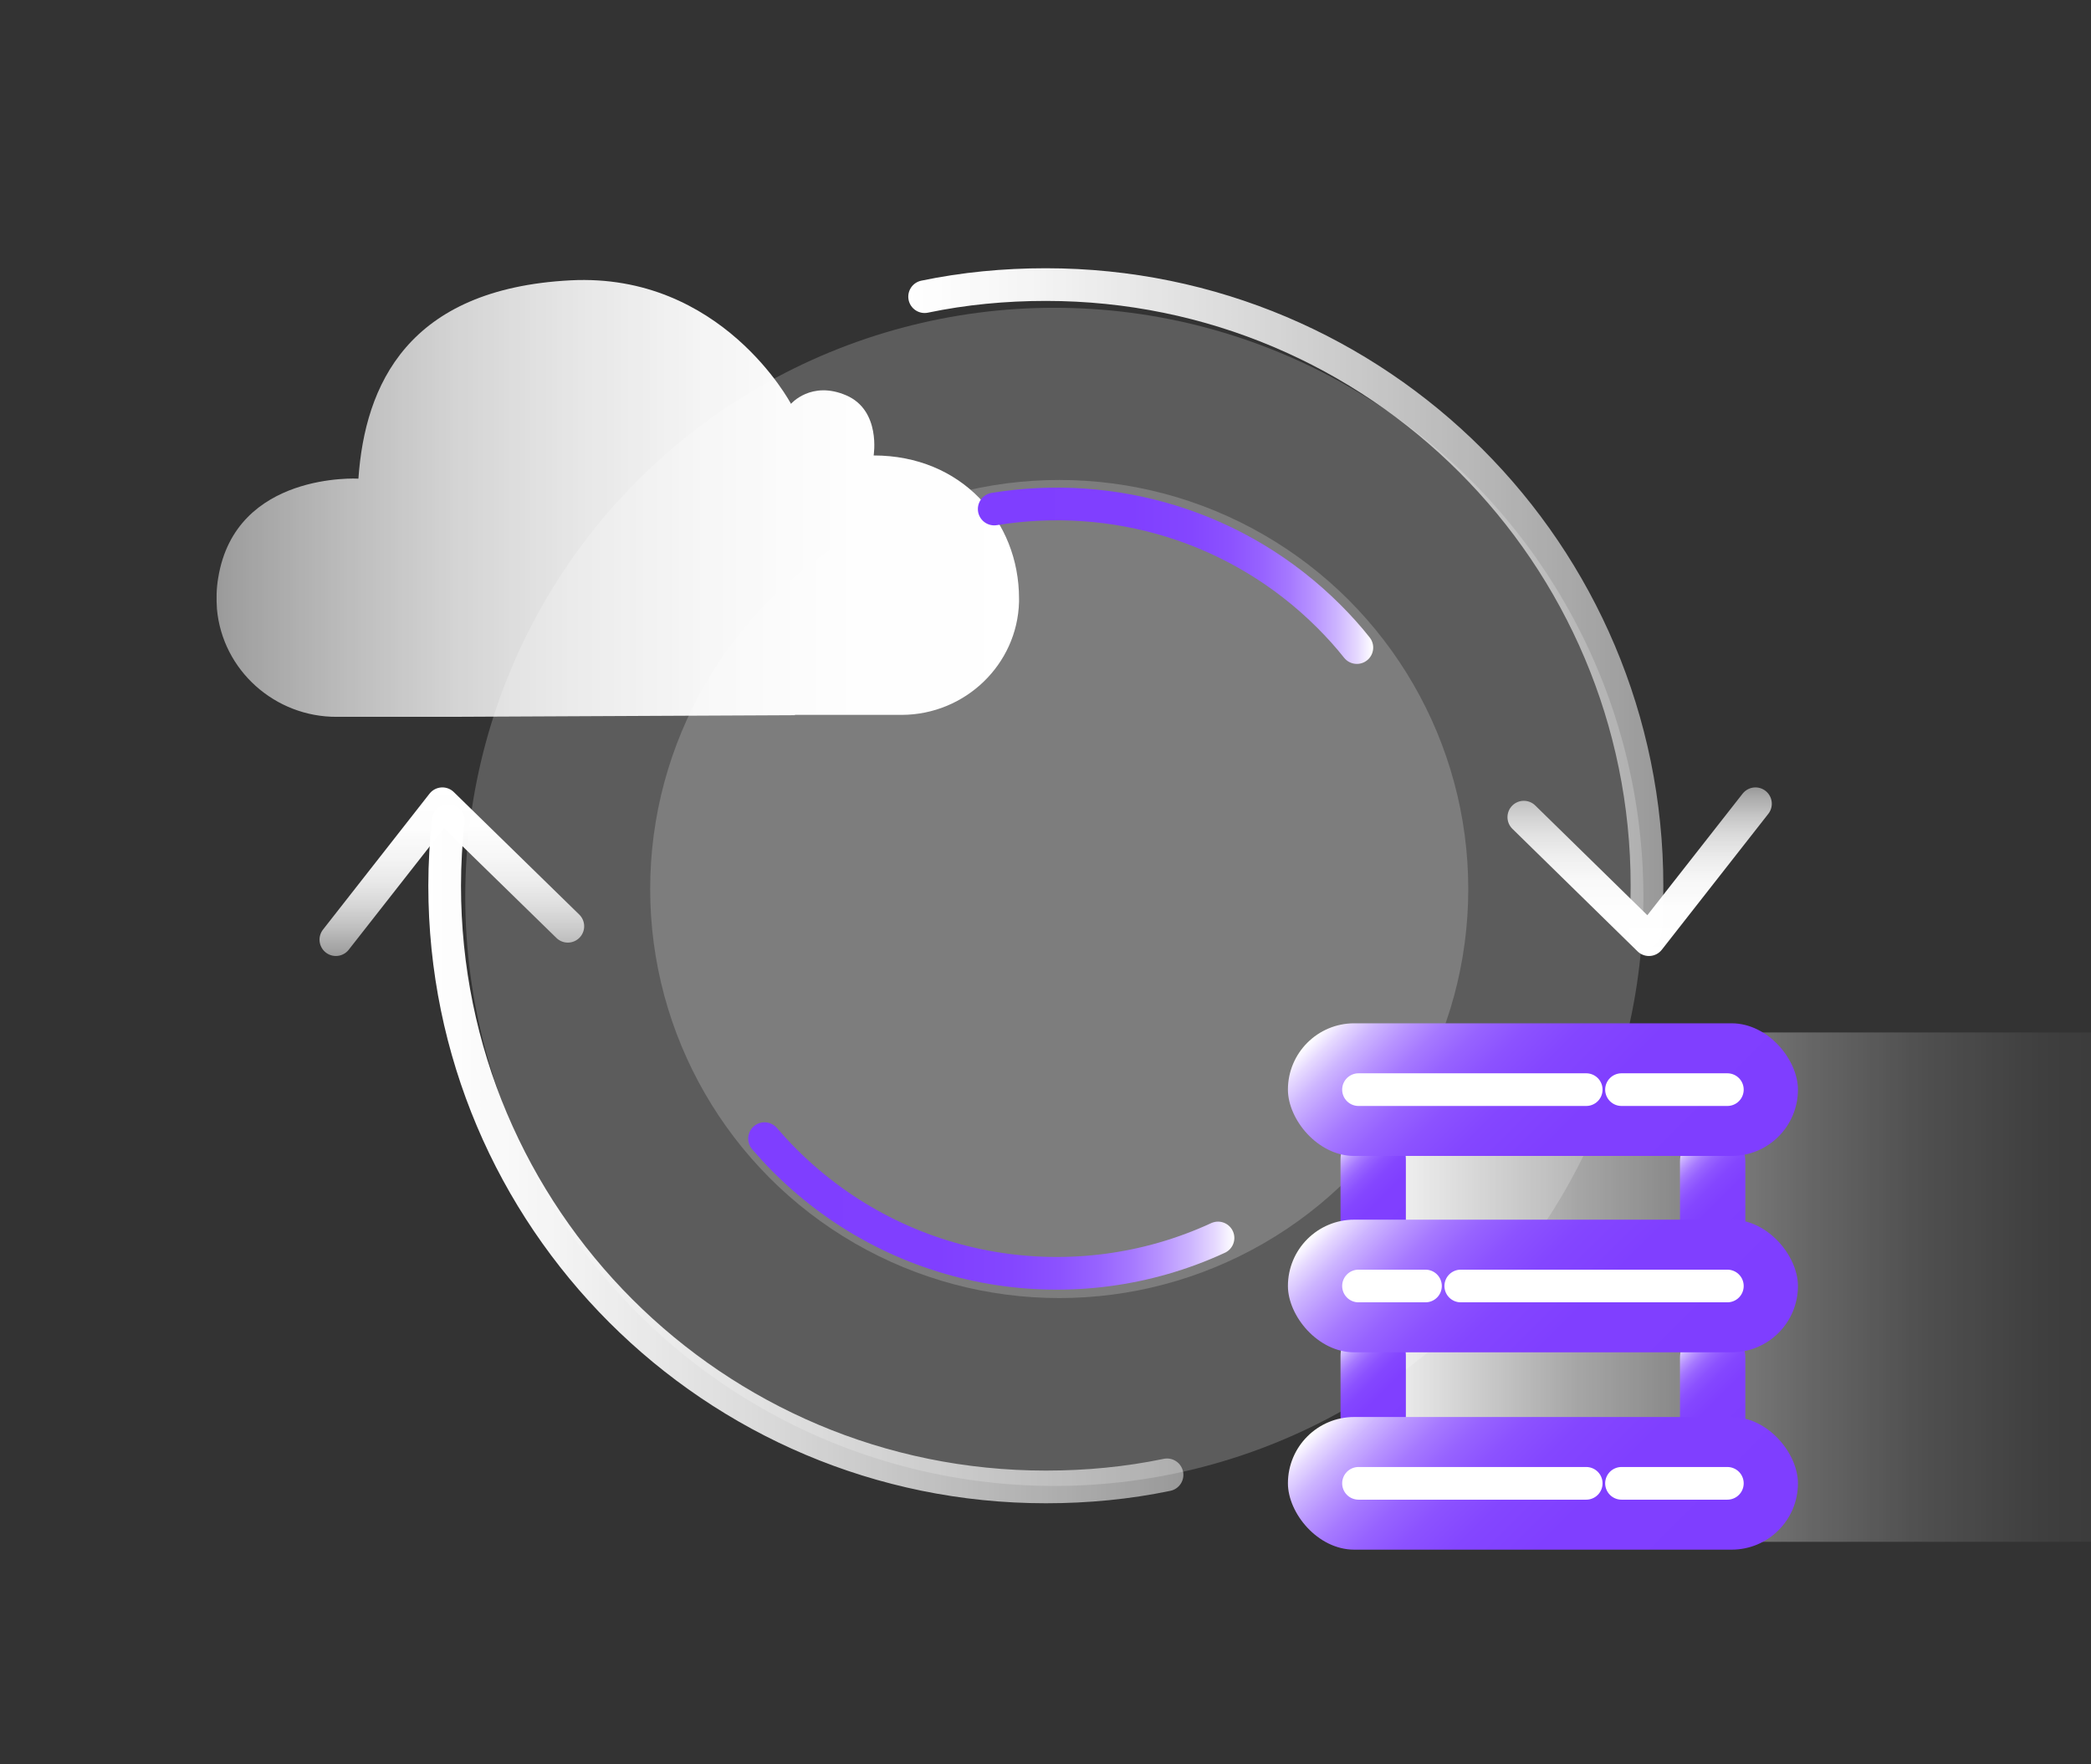 <?xml version="1.0" encoding="UTF-8"?><svg id="_图层_1" xmlns="http://www.w3.org/2000/svg" xmlns:xlink="http://www.w3.org/1999/xlink" viewBox="0 0 64 54"><rect x="0" y="0" width="64" height="54" fill="#333333" stroke="none"/><defs><style>.cls-1{stroke:#fff;}.cls-1,.cls-2,.cls-3,.cls-4,.cls-5,.cls-6,.cls-7,.cls-8,.cls-9,.cls-10,.cls-11{fill:none;stroke-linecap:round;stroke-linejoin:round;}.cls-12{fill:url(#_未命名的渐变_68);}.cls-13{fill:url(#_未命名的渐变_150-7);}.cls-14{fill:url(#_未命名的渐变_150-6);}.cls-15{fill:url(#_未命名的渐变_150-5);}.cls-2{stroke:url(#_未命名的渐变_67);}.cls-3{stroke:url(#_未命名的渐变_66);}.cls-4{stroke:url(#_未命名的渐变_39);}.cls-16{fill:#fff;opacity:.2;}.cls-5{stroke:url(#_未命名的渐变_150-4);}.cls-5,.cls-6,.cls-7,.cls-8{stroke-width:2px;}.cls-6{stroke:url(#_未命名的渐变_150-3);}.cls-7{stroke:url(#_未命名的渐变_150-2);}.cls-8{stroke:url(#_未命名的渐变_150);}.cls-9{stroke:url(#_未命名的渐变_150-9);}.cls-10{stroke:url(#_未命名的渐变_150-8);}.cls-17{fill:url(#_未命名的渐变_7);}.cls-11{stroke:url(#_未命名的渐变_39-2);}</style><linearGradient id="_未命名的渐变_7" x1="41.41" y1="39.39" x2="69.44" y2="39.39" gradientUnits="userSpaceOnUse"><stop offset="0" stop-color="#fff"/><stop offset=".12" stop-color="#fff" stop-opacity=".78"/><stop offset=".24" stop-color="#fff" stop-opacity=".57"/><stop offset=".37" stop-color="#fff" stop-opacity=".4"/><stop offset=".5" stop-color="#fff" stop-opacity=".25"/><stop offset=".62" stop-color="#fff" stop-opacity=".14"/><stop offset=".75" stop-color="#fff" stop-opacity=".06"/><stop offset=".87" stop-color="#fff" stop-opacity=".02"/><stop offset="1" stop-color="#fff" stop-opacity="0"/></linearGradient><linearGradient id="_未命名的渐变_150" x1="43.2" y1="37.57" x2="40.87" y2="35.24" gradientUnits="userSpaceOnUse"><stop offset="0" stop-color="#7f3eff"/><stop offset=".39" stop-color="#803fff"/><stop offset=".54" stop-color="#8446ff"/><stop offset=".64" stop-color="#8c52ff"/><stop offset=".72" stop-color="#9763ff"/><stop offset=".79" stop-color="#a679ff"/><stop offset=".85" stop-color="#b894ff"/><stop offset=".91" stop-color="#cdb5ff"/><stop offset=".96" stop-color="#e6d9ff"/><stop offset="1" stop-color="#fff"/></linearGradient><linearGradient id="_未命名的渐变_150-2" x1="53.58" y1="37.63" x2="51.25" y2="35.3" xlink:href="#_未命名的渐变_150"/><linearGradient id="_未命名的渐变_150-3" x1="43.2" y1="43.58" x2="40.87" y2="41.25" xlink:href="#_未命名的渐变_150"/><linearGradient id="_未命名的渐变_150-4" x1="53.58" y1="43.64" x2="51.25" y2="41.31" xlink:href="#_未命名的渐变_150"/><linearGradient id="_未命名的渐变_150-5" x1="51.55" y1="37.67" x2="42.9" y2="29.03" xlink:href="#_未命名的渐变_150"/><linearGradient id="_未命名的渐变_150-6" x1="51.55" y1="49.72" x2="42.9" y2="41.08" xlink:href="#_未命名的渐变_150"/><linearGradient id="_未命名的渐变_150-7" x1="51.55" y1="43.68" x2="42.9" y2="35.04" xlink:href="#_未命名的渐变_150"/><linearGradient id="_未命名的渐变_68" x1="6.61" y1="15.25" x2="31.19" y2="15.25" gradientUnits="userSpaceOnUse"><stop offset="0" stop-color="#fff" stop-opacity=".5"/><stop offset=".02" stop-color="#fff" stop-opacity=".53"/><stop offset=".16" stop-color="#fff" stop-opacity=".67"/><stop offset=".3" stop-color="#fff" stop-opacity=".79"/><stop offset=".45" stop-color="#fff" stop-opacity=".88"/><stop offset=".61" stop-color="#fff" stop-opacity=".95"/><stop offset=".78" stop-color="#fff" stop-opacity=".99"/><stop offset="1" stop-color="#fff"/></linearGradient><linearGradient id="_未命名的渐变_39" x1="27.8" y1="18.62" x2="50.91" y2="18.62" gradientUnits="userSpaceOnUse"><stop offset="0" stop-color="#fff"/><stop offset=".16" stop-color="#fff" stop-opacity=".95"/><stop offset=".44" stop-color="#fff" stop-opacity=".82"/><stop offset=".82" stop-color="#fff" stop-opacity=".61"/><stop offset="1" stop-color="#fff" stop-opacity=".5"/></linearGradient><linearGradient id="_未命名的渐变_39-2" x1="13.11" y1="35.32" x2="36.22" y2="35.32" xlink:href="#_未命名的渐变_39"/><linearGradient id="_未命名的渐变_150-8" x1="22.9" y1="36.91" x2="37.78" y2="36.91" xlink:href="#_未命名的渐变_150"/><linearGradient id="_未命名的渐变_150-9" x1="29.93" y1="17.62" x2="42.02" y2="17.62" xlink:href="#_未命名的渐变_150"/><linearGradient id="_未命名的渐变_67" x1="13.83" y1="24.1" x2="13.83" y2="29.26" gradientUnits="userSpaceOnUse"><stop offset="0" stop-color="#fff"/><stop offset=".24" stop-color="#fff" stop-opacity=".99"/><stop offset=".41" stop-color="#fff" stop-opacity=".95"/><stop offset=".56" stop-color="#fff" stop-opacity=".89"/><stop offset=".7" stop-color="#fff" stop-opacity=".8"/><stop offset=".83" stop-color="#fff" stop-opacity=".69"/><stop offset=".96" stop-color="#fff" stop-opacity=".55"/><stop offset="1" stop-color="#fff" stop-opacity=".5"/></linearGradient><linearGradient id="_未命名的渐变_66" x1="50.19" y1="29.26" x2="50.19" y2="24.1" gradientUnits="userSpaceOnUse"><stop offset="0" stop-color="#fff"/><stop offset=".28" stop-color="#fff" stop-opacity=".99"/><stop offset=".45" stop-color="#fff" stop-opacity=".96"/><stop offset=".59" stop-color="#fff" stop-opacity=".9"/><stop offset=".72" stop-color="#fff" stop-opacity=".82"/><stop offset=".83" stop-color="#fff" stop-opacity=".72"/><stop offset=".94" stop-color="#fff" stop-opacity=".59"/><stop offset="1" stop-color="#fff" stop-opacity=".5"/></linearGradient></defs><circle class="cls-16" cx="32.27" cy="27.45" r="18.03"/><rect class="cls-17" x="41.41" y="31.6" width="28.03" height="15.59"/><circle class="cls-16" cx="32.42" cy="27.21" r="12.52"/><g><line class="cls-8" x1="42.03" y1="35.49" x2="42.03" y2="37.32"/><line class="cls-7" x1="52.42" y1="35.55" x2="52.42" y2="37.38"/></g><g><line class="cls-6" x1="42.03" y1="41.5" x2="42.03" y2="43.33"/><line class="cls-5" x1="52.42" y1="41.56" x2="52.42" y2="43.39"/></g><rect class="cls-15" x="39.42" y="31.32" width="15.61" height="4.06" rx="2.03" ry="2.03"/><line class="cls-1" x1="41.58" y1="33.35" x2="48.55" y2="33.35"/><line class="cls-1" x1="49.63" y1="33.35" x2="52.87" y2="33.35"/><rect class="cls-14" x="39.42" y="43.37" width="15.61" height="4.06" rx="2.03" ry="2.03"/><line class="cls-1" x1="41.58" y1="45.4" x2="48.55" y2="45.4"/><line class="cls-1" x1="49.63" y1="45.4" x2="52.87" y2="45.4"/><rect class="cls-13" x="39.42" y="37.33" width="15.61" height="4.06" rx="2.03" ry="2.03"/><line class="cls-1" x1="41.58" y1="39.36" x2="43.63" y2="39.36"/><line class="cls-1" x1="44.71" y1="39.36" x2="52.87" y2="39.36"/><path class="cls-12" d="M24.33,21.88h3.28c1.93-.01,3.53-1.54,3.58-3.46,0-.03,0-.07,0-.1,0-2.38-1.77-4.38-4.45-4.38,0,0,.23-1.38-.84-1.84-1.07-.46-1.69,.26-1.69,.26,0,0-2.12-4.02-6.75-3.78-4.99,.26-6.29,3.21-6.49,6.07,0,0-3.76-.22-4.29,3.03-.06,.34-.06,.65-.04,.96,.17,1.88,1.78,3.31,3.67,3.3h3.48s10.54-.05,10.54-.05Z"/><path class="cls-4" d="M28.3,9.08c1.2-.25,2.44-.37,3.71-.37,10.16,0,18.4,8.24,18.4,18.4,0,.48-.02,.95-.05,1.42"/><path class="cls-11" d="M35.72,45.14c-1.2,.25-2.44,.37-3.71,.37-10.16,0-18.4-8.24-18.4-18.4,0-.67,.04-1.34,.11-1.99"/><path class="cls-10" d="M37.28,37.89c-4.35,2.01-9.67,1.22-13.26-2.37-.22-.22-.42-.44-.62-.67"/><path class="cls-9" d="M30.43,15.58c3.62-.59,7.46,.5,10.25,3.29,.3,.3,.59,.62,.85,.95"/><polyline class="cls-2" points="10.28 28.76 13.54 24.6 17.38 28.35"/><polyline class="cls-3" points="53.73 24.6 50.47 28.76 46.64 25.01"/></svg>